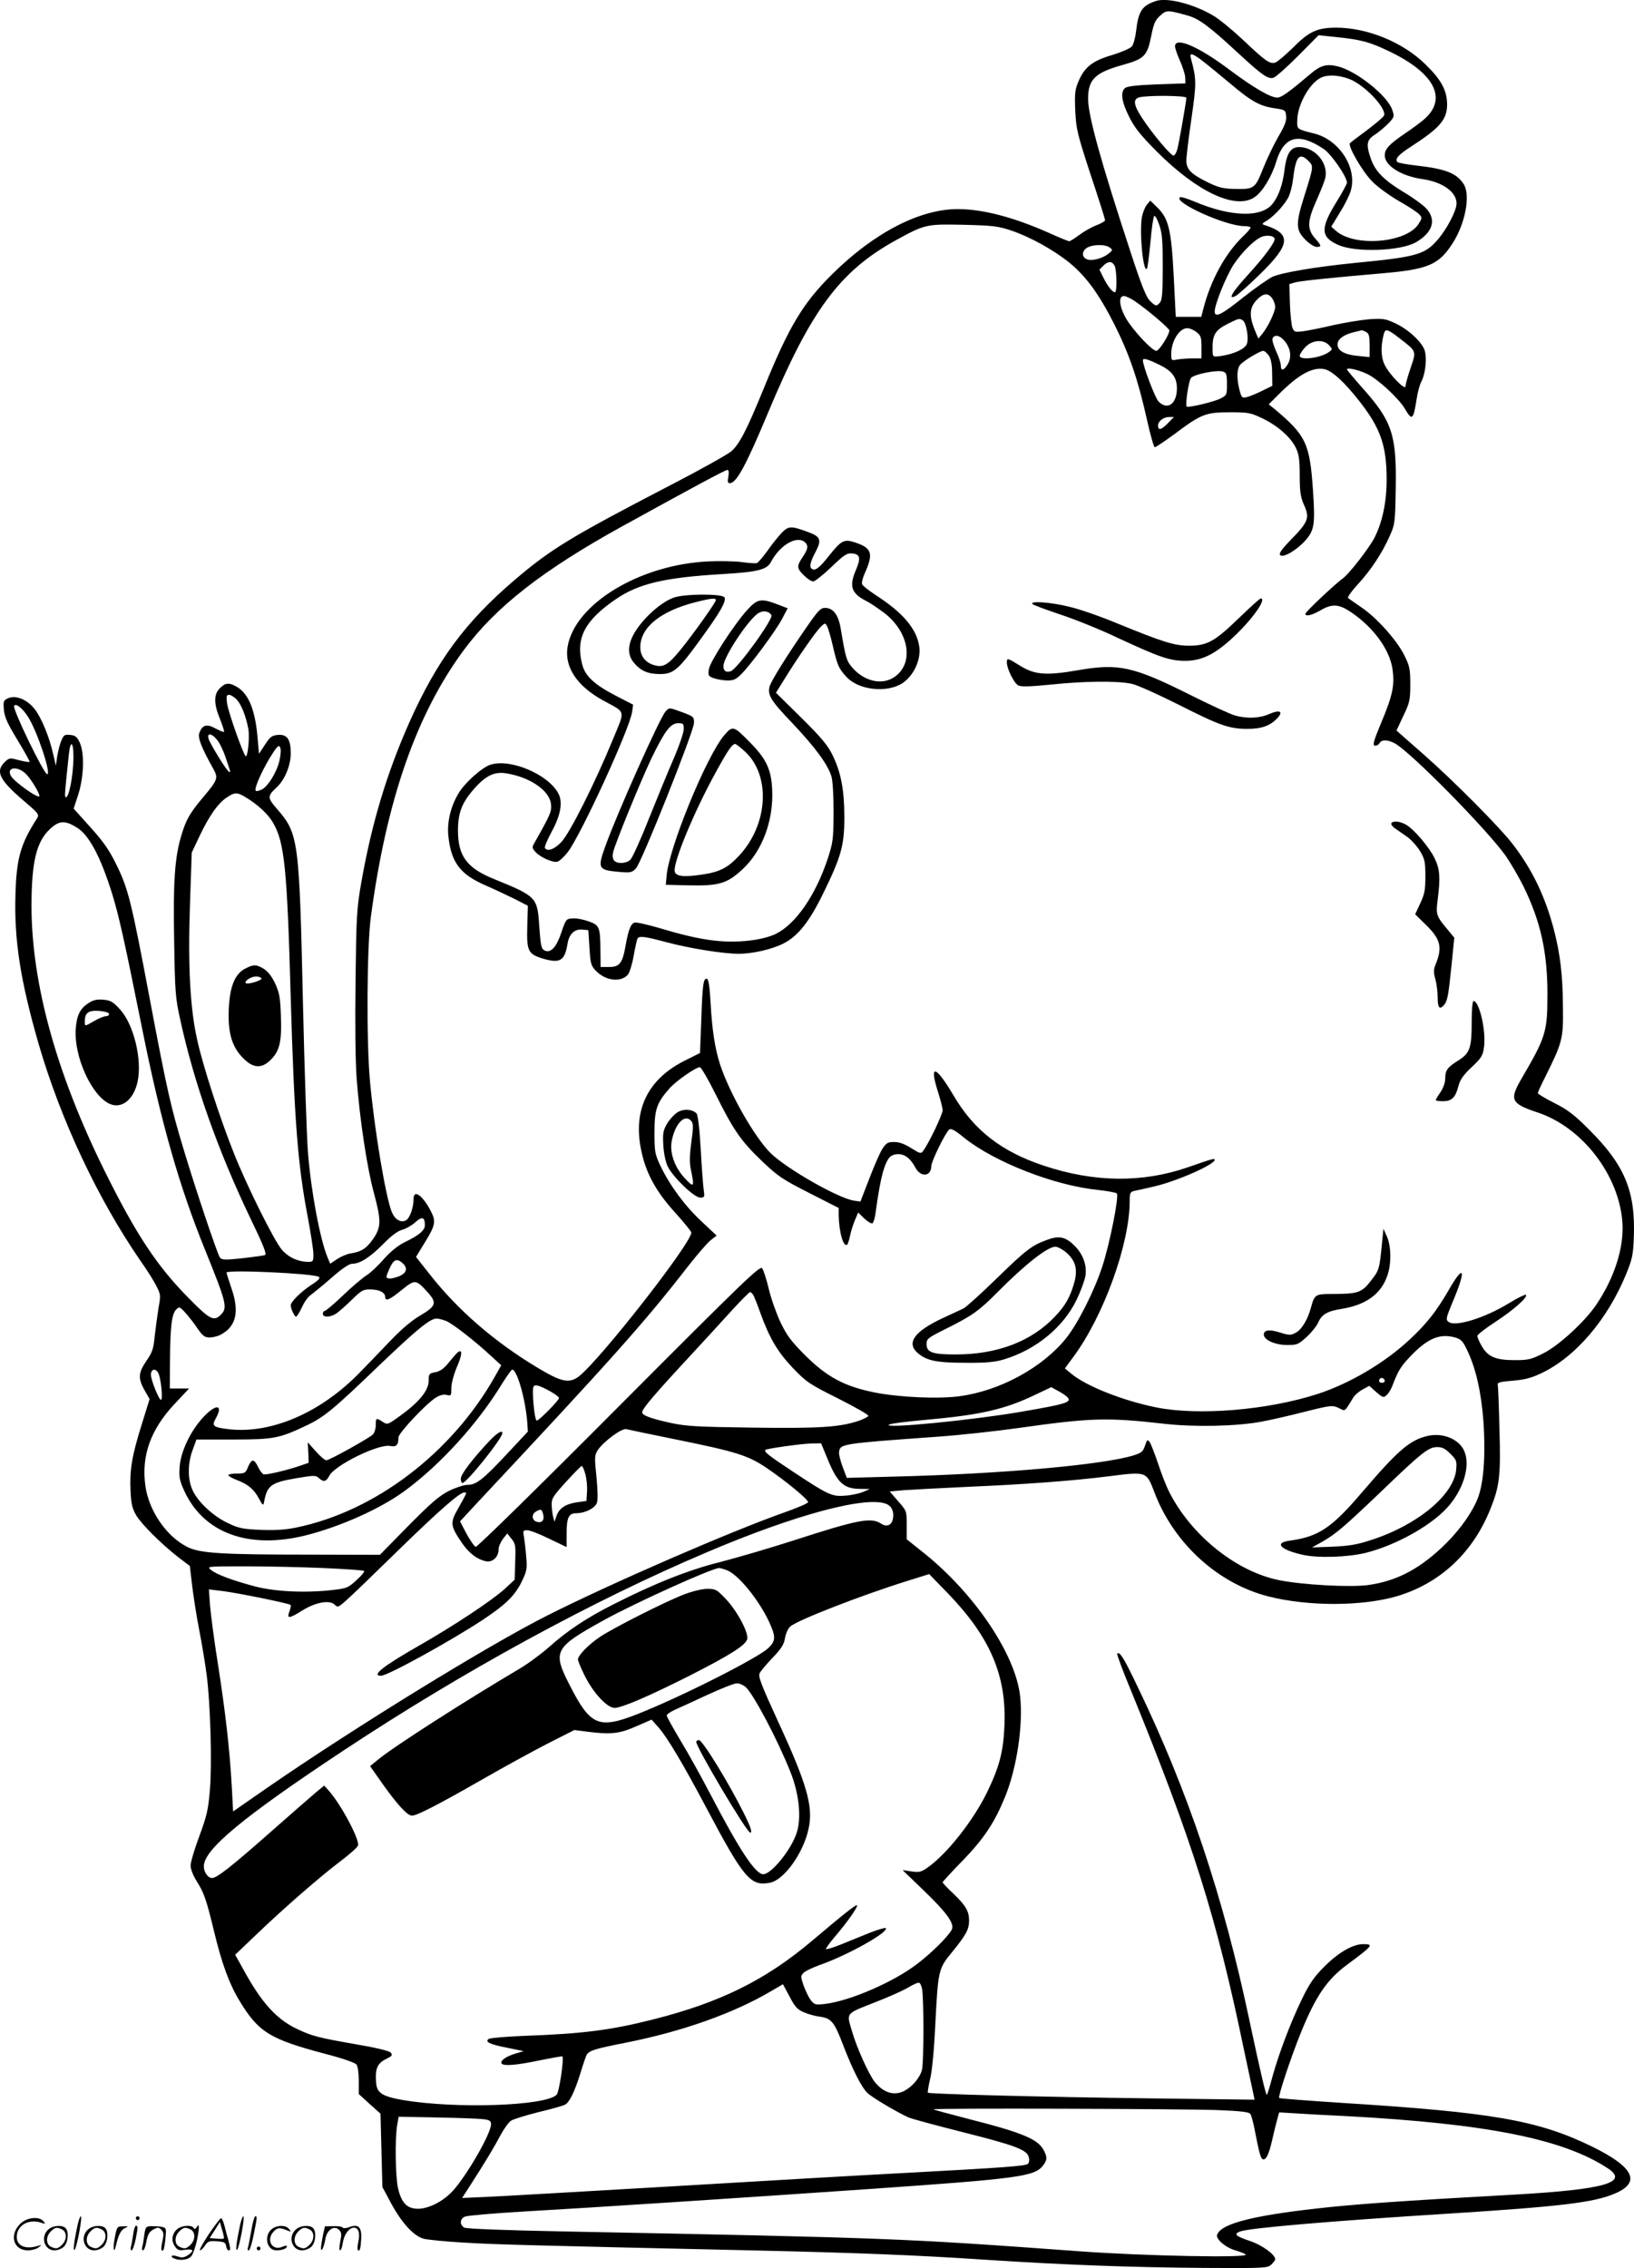 <?xml version="1.0" encoding="UTF-8"?>
<svg xmlns="http://www.w3.org/2000/svg" version="1.0" viewBox="0 0 864.782 1199.989" preserveAspectRatio="xMidYMid meet">
  <g transform="translate(-0.131,1200.633) scale(0.1,-0.1)" fill="#000000" stroke="none">
    <path d="M6119 12001 c-73 -24 -93 -53 -105 -159 -4 -35 -14 -72 -23 -82 -9 -10 -55 -30 -104 -45 -103 -30 -145 -63 -177 -137 -19 -45 -22 -64 -18 -157 5 -99 10 -120 81 -338 43 -128 77 -237 77 -242 0 -5 -21 -17 -47 -27 -26 -10 -66 -33 -90 -51 -24 -18 -48 -33 -53 -33 -5 0 -54 20 -107 44 -187 83 -350 126 -483 126 -201 0 -443 -125 -665 -345 -154 -152 -229 -278 -360 -600 -92 -225 -130 -299 -174 -337 -22 -18 -165 -98 -318 -177 -536 -278 -638 -341 -830 -505 -260 -222 -409 -425 -555 -751 -121 -273 -200 -537 -255 -850 -24 -138 -26 -179 -30 -517 -3 -228 -1 -425 6 -520 16 -212 55 -472 91 -603 39 -145 39 -180 -2 -241 -36 -52 -62 -70 -119 -79 -21 -3 -53 -17 -73 -30 l-37 -25 -14 33 c-40 97 -88 351 -104 558 -6 75 -18 424 -26 775 -20 884 -23 908 -139 1042 -50 58 -50 66 -1 112 43 39 75 116 75 180 0 75 -19 102 -68 98 -32 -3 -41 -10 -68 -51 l-32 -49 -7 79 c-12 149 -46 236 -108 274 -42 25 -63 24 -92 -6 -33 -32 -33 -83 1 -164 14 -35 23 -65 21 -67 -2 -2 -22 6 -45 18 -47 26 -70 19 -86 -24 -9 -26 12 -78 75 -191 26 -47 22 -58 -53 -147 -71 -84 -92 -120 -116 -201 -36 -116 -45 -248 -39 -562 4 -265 7 -303 31 -410 73 -339 202 -702 376 -1064 65 -134 84 -183 74 -187 -7 -3 -61 -10 -120 -17 -94 -10 -109 -9 -119 4 -14 20 -130 365 -194 579 -66 219 -86 307 -176 783 -98 521 -115 587 -175 711 -39 80 -68 123 -139 202 l-90 100 25 76 c30 96 33 222 6 276 -13 28 -24 36 -50 38 -29 3 -34 -1 -46 -30 -8 -18 -17 -55 -22 -83 l-7 -50 -14 60 c-20 91 -62 192 -97 238 -40 52 -100 77 -142 59 -25 -12 -26 -16 -22 -63 4 -39 20 -73 73 -160 37 -61 65 -112 63 -114 -2 -2 -27 2 -56 9 -50 14 -52 13 -77 -11 -49 -49 -26 -94 100 -202 81 -69 85 -74 72 -95 -87 -135 -109 -211 -114 -406 -7 -238 26 -451 122 -785 117 -402 312 -819 540 -1150 35 -49 73 -110 85 -135 22 -43 22 -49 10 -115 -6 -38 -15 -105 -20 -148 -6 -66 -12 -85 -44 -131 -43 -63 -45 -92 -10 -155 l27 -47 -41 -132 c-53 -169 -65 -243 -60 -351 3 -71 9 -96 30 -132 29 -48 130 -149 223 -222 l61 -46 12 -103 c7 -57 23 -161 37 -233 14 -71 32 -179 40 -240 20 -157 29 -469 17 -611 -9 -105 -17 -138 -56 -243 -25 -67 -46 -137 -46 -155 0 -19 13 -52 31 -81 40 -63 52 -97 94 -271 39 -163 80 -275 131 -359 102 -171 163 -208 459 -286 92 -24 155 -46 163 -56 7 -10 12 -46 12 -86 l0 -70 57 -52 58 -52 5 -194 5 -194 45 -84 c57 -106 121 -176 175 -190 22 -5 117 -15 210 -20 159 -10 353 -15 1515 -41 571 -13 875 -25 1250 -50 413 -27 760 -40 1151 -43 319 -2 338 -1 358 17 11 11 21 23 21 29 0 25 -70 75 -132 96 -78 26 -90 37 -53 51 48 18 476 55 1115 95 580 37 760 58 869 106 139 59 99 140 -124 249 -284 138 -523 180 -1320 230 -181 12 -332 23 -334 26 -7 7 64 221 116 348 77 190 138 279 242 356 139 103 145 110 86 110 -55 0 -133 -46 -207 -121 -53 -53 -78 -90 -117 -171 -59 -121 -121 -285 -156 -411 -13 -49 -26 -92 -29 -94 -5 -5 -37 134 -92 392 -138 656 -325 1215 -594 1771 -71 149 -93 184 -106 171 -3 -3 29 -90 72 -193 328 -804 453 -1199 598 -1899 26 -121 49 -231 52 -244 l5 -24 -553 7 c-564 7 -1168 23 -1176 30 -2 3 3 35 12 73 10 40 21 155 27 283 15 292 16 300 90 389 73 90 89 119 89 166 0 50 -19 81 -84 143 -31 29 -56 56 -56 59 0 3 48 56 108 117 112 116 167 200 222 334 63 154 97 383 80 535 -25 222 -242 543 -511 758 l-89 71 0 75 c0 74 0 75 -45 126 l-45 52 77 7 c43 3 197 11 343 18 285 12 546 31 736 55 207 26 202 28 247 -90 103 -267 335 -477 600 -545 213 -54 497 -53 682 1 228 68 403 231 495 464 48 120 54 174 47 420 -3 122 -7 228 -9 236 -2 11 16 15 78 20 62 5 98 14 149 38 183 85 355 286 454 530 30 74 36 100 39 187 10 246 -47 385 -237 574 -78 78 -113 105 -183 140 -49 25 -88 48 -88 53 0 4 17 42 39 85 91 183 96 201 94 367 -1 172 -14 281 -48 413 -46 174 -112 313 -214 447 -66 88 -315 339 -478 482 l-141 124 36 77 c34 71 37 84 37 167 0 81 -3 97 -32 155 -39 79 -149 202 -230 255 -32 22 -62 43 -67 47 -5 4 17 35 49 70 70 75 132 169 171 258 28 62 29 72 32 250 5 284 -18 356 -173 530 -46 52 -85 98 -85 102 0 11 60 -2 106 -24 55 -25 168 -129 200 -184 39 -66 45 -61 63 53 5 34 16 74 25 91 22 43 30 124 17 165 -16 46 -88 112 -158 144 -50 23 -64 25 -137 20 -45 -4 -129 -18 -188 -31 -59 -14 -130 -28 -157 -32 -47 -6 -51 -5 -60 19 -5 13 -11 71 -13 127 l-3 103 30 9 c29 8 193 25 460 48 245 21 301 45 374 159 68 105 96 257 58 314 -37 57 -96 80 -247 97 -52 6 -98 14 -103 19 -15 15 4 38 71 81 155 100 192 144 192 225 -1 73 -31 129 -113 209 -120 119 -309 196 -476 196 -100 -1 -142 -20 -230 -109 -39 -38 -79 -72 -91 -76 -28 -9 -53 9 -169 119 -53 50 -123 108 -156 128 -103 62 -245 99 -306 79z m168 -77 c59 -16 114 -57 260 -192 133 -123 165 -146 194 -137 13 4 72 57 131 116 l108 109 95 -10 c133 -14 176 -26 280 -76 236 -113 307 -247 188 -355 -15 -14 -63 -50 -106 -79 -84 -57 -107 -82 -107 -116 0 -54 87 -109 198 -125 107 -15 182 -68 182 -129 0 -39 -54 -142 -106 -199 -65 -72 -112 -85 -434 -116 -208 -21 -380 -50 -434 -73 -22 -11 -93 -60 -156 -110 -113 -91 -150 -109 -150 -74 0 38 60 186 100 248 46 70 120 141 156 150 29 7 56 2 61 -12 5 -16 -50 -92 -142 -193 -85 -93 -108 -134 -63 -110 12 7 68 56 124 111 166 161 172 217 30 263 -18 5 -17 8 10 24 44 28 101 92 118 132 8 20 18 60 21 90 14 119 34 141 81 94 28 -28 28 -28 -22 -187 -46 -145 -45 -179 5 -229 21 -22 48 -39 60 -39 28 0 27 6 -9 47 -42 48 -40 91 10 202 22 49 43 102 46 119 14 71 -46 149 -123 159 -58 8 -82 -24 -94 -124 -9 -72 -31 -135 -62 -174 -58 -75 -220 -71 -412 10 -38 16 -73 27 -78 24 -41 -25 241 -153 339 -153 19 0 34 -4 34 -8 0 -4 -18 -26 -41 -47 -93 -90 -170 -231 -209 -382 l-11 -43 -68 0 -67 0 -11 218 c-13 247 -27 303 -89 363 l-35 34 -19 -23 c-10 -13 -22 -44 -26 -69 -13 -87 9 -298 28 -267 3 5 11 68 18 139 6 72 15 134 20 138 4 5 16 -15 26 -45 16 -44 19 -83 19 -224 0 -130 -3 -175 -14 -187 -18 -23 -24 -22 -55 9 -19 20 -45 84 -100 253 -158 480 -226 726 -226 814 0 103 36 139 184 180 114 32 129 48 150 152 13 66 21 85 47 108 33 31 40 31 146 1z m-932 -1138 c100 -34 228 -105 309 -172 86 -71 154 -164 235 -324 78 -155 125 -291 172 -502 18 -82 37 -148 42 -148 5 0 53 32 106 71 140 105 164 114 291 114 97 0 110 -2 172 -32 80 -38 150 -99 178 -157 16 -34 20 -62 20 -147 0 -82 5 -113 20 -148 35 -76 28 -94 -74 -198 -45 -47 -57 -66 -49 -74 16 -16 91 29 136 81 45 53 49 85 37 265 -17 246 -37 288 -204 428 l-30 24 55 55 c103 103 177 144 240 131 40 -8 107 -70 183 -167 114 -145 146 -237 146 -417 0 -118 -22 -224 -64 -307 -28 -55 -136 -194 -168 -216 -38 -27 -198 -177 -198 -187 0 -16 32 -9 78 17 64 38 100 35 167 -11 115 -79 198 -192 215 -293 14 -88 3 -143 -59 -290 -40 -96 -46 -118 -34 -121 9 -1 20 4 25 13 11 20 41 20 80 0 81 -42 489 -456 589 -597 26 -38 68 -110 93 -160 91 -186 127 -348 127 -571 0 -200 -9 -227 -135 -443 -68 -116 -60 -135 84 -183 237 -79 432 -334 448 -585 8 -132 -43 -291 -140 -434 -60 -88 -197 -214 -277 -254 -67 -34 -81 -37 -155 -37 -99 0 -141 18 -173 75 -13 22 -23 46 -23 53 0 7 44 41 98 76 96 63 171 130 159 142 -3 3 -44 -17 -90 -45 -127 -78 -283 -126 -319 -99 -16 12 -14 20 21 105 74 174 62 208 -21 63 -64 -111 -116 -177 -206 -261 -133 -124 -316 -232 -487 -288 -266 -86 -632 -116 -855 -71 -177 36 -372 113 -450 179 l-33 27 47 64 c159 216 296 595 296 822 0 41 3 48 23 53 12 2 60 13 107 24 121 28 320 116 320 141 0 9 -11 6 -143 -40 -241 -83 -495 -80 -762 9 -223 74 -369 187 -477 371 -94 159 -130 170 -84 24 14 -43 26 -90 26 -102 0 -22 -73 -175 -103 -215 -11 -16 -16 -15 -62 14 -33 21 -63 33 -89 33 -34 1 -43 -4 -63 -33 -13 -19 -44 -90 -70 -158 l-48 -124 -35 5 c-83 13 -351 166 -438 249 -85 82 -220 319 -270 472 -27 84 -42 181 -50 325 -4 77 -11 125 -18 127 -20 7 -25 -27 -31 -212 l-7 -180 -80 -40 c-194 -97 -274 -257 -233 -466 24 -125 78 -225 181 -338 47 -52 86 -100 86 -106 0 -57 -485 -676 -595 -761 -51 -39 -93 -30 -219 46 -230 138 -423 306 -572 496 l-71 90 48 79 c53 85 58 109 33 158 -44 88 -94 124 -94 70 0 -47 -20 -102 -40 -113 -27 -15 -58 3 -75 43 -33 80 -94 449 -116 697 -19 214 -16 709 5 865 83 620 241 1072 492 1412 170 229 417 422 839 655 381 210 545 298 556 298 7 0 9 -12 5 -35 -5 -27 -4 -35 8 -35 35 0 86 95 201 370 228 546 381 752 679 916 153 84 161 85 356 81 158 -4 183 -7 255 -31z m519 -89 c18 -13 17 -15 -9 -35 -29 -23 -86 -38 -110 -28 -27 10 -30 38 -6 58 27 21 99 24 125 5z m26 -96 c12 -23 14 -141 2 -141 -13 0 -38 31 -61 77 l-21 43 20 20 c25 25 46 26 60 1z m834 -173 c9 -12 16 -33 16 -46 0 -26 -38 -105 -68 -142 l-21 -25 -16 38 c-35 84 -32 127 11 170 33 33 58 34 78 5z m-728 -14 c66 -45 184 -145 184 -156 0 -23 -54 -108 -69 -108 -22 0 -124 109 -160 171 -36 63 -42 119 -12 119 10 0 36 -12 57 -26z m573 -103 c18 -12 33 -95 21 -125 -10 -26 -68 -53 -136 -63 -43 -6 -44 -5 -45 23 -3 87 10 112 82 148 59 29 59 29 78 17z m-245 -62 c23 -18 26 -28 26 -80 l0 -59 -49 0 c-27 0 -63 -3 -80 -6 -30 -6 -31 -5 -31 29 0 69 43 137 85 137 12 0 34 -9 49 -21z m897 1 c16 -9 19 -22 19 -72 l0 -61 -60 6 c-72 6 -110 28 -110 61 0 28 33 52 87 65 21 5 39 9 41 10 2 1 12 -4 23 -9z m178 -34 c90 -70 89 -65 58 -156 -15 -44 -27 -87 -27 -97 0 -26 -86 62 -111 114 -20 42 -21 100 -3 166 8 25 20 22 83 -27z m-605 -19 c30 -39 34 -86 10 -122 -20 -31 -34 -32 -34 -2 0 12 -11 46 -25 75 -13 29 -22 59 -19 67 10 25 42 17 68 -18z m232 -18 c18 -20 18 -21 -1 -35 -43 -32 -155 -46 -155 -20 0 8 13 28 29 45 36 39 97 44 127 10z m-319 -55 c11 -17 17 -48 17 -92 l1 -67 -55 -27 c-30 -15 -67 -30 -81 -33 -24 -6 -27 -3 -38 39 -15 59 -14 108 2 130 14 20 106 76 124 76 7 0 20 -12 30 -26z m-575 -50 c64 -32 88 -66 88 -123 0 -82 -51 -118 -98 -68 -18 20 -82 187 -82 217 0 14 27 6 92 -26z m353 -100 c0 -58 -1 -59 -36 -77 -37 -18 -170 -49 -177 -42 -9 9 10 134 22 151 15 20 139 45 171 34 17 -6 20 -16 20 -66z m-315 -209 c-33 -34 -50 -37 -50 -10 0 22 29 45 58 45 l26 0 -34 -35z m-4925 -1461 c24 -26 49 -89 61 -157 7 -44 -4 -153 -15 -141 -16 18 -92 235 -98 279 -5 38 -3 45 11 45 9 0 28 -12 41 -26z m-1105 -91 c49 -77 124 -303 101 -303 -17 0 -185 346 -175 362 10 15 45 -13 74 -59z m1003 -125 c14 -18 32 -58 42 -88 10 -30 20 -61 23 -69 3 -9 1 -12 -6 -7 -14 9 -98 145 -107 174 -10 34 20 28 48 -10z m-763 -85 c0 -101 -26 -232 -43 -213 -4 4 -1 41 19 228 8 74 24 65 24 -15z m1091 -18 c-14 -64 -62 -141 -96 -157 -14 -6 -27 -9 -30 -6 -10 9 26 93 72 171 38 62 49 74 56 61 6 -11 5 -36 -2 -69z m-1339 -77 c26 -28 68 -97 68 -113 0 -20 -133 74 -151 106 -26 49 39 54 83 7z m1158 -119 c65 -39 120 -90 146 -135 61 -103 75 -242 94 -929 19 -648 37 -881 91 -1163 16 -85 29 -171 29 -193 0 -35 -2 -39 -26 -39 -54 0 -105 23 -141 64 -42 50 -183 333 -254 511 -73 183 -163 459 -193 595 -39 169 -51 401 -39 730 l9 265 41 87 c51 107 97 173 143 204 43 29 55 30 100 3z m-892 -161 c64 -39 125 -153 186 -348 36 -117 63 -235 162 -728 98 -486 195 -826 332 -1162 112 -277 119 -303 82 -340 -36 -36 -58 -26 -165 83 -173 174 -283 341 -451 680 -255 516 -385 989 -386 1397 0 237 26 344 99 411 47 44 78 46 141 7z m3380 -1410 c95 -191 135 -249 245 -354 84 -80 108 -97 250 -169 l157 -80 0 -40 c2 -91 26 -172 46 -153 3 4 10 26 15 50 5 24 17 60 26 81 l16 38 33 -32 c18 -17 37 -28 43 -25 5 4 13 28 16 54 27 202 53 292 90 306 47 18 89 -5 120 -64 28 -54 84 -50 85 6 0 25 74 176 94 193 11 9 28 0 82 -44 159 -127 475 -251 703 -274 52 -6 98 -14 103 -19 13 -13 -38 -269 -77 -387 -43 -131 -129 -301 -192 -380 -125 -155 -351 -278 -564 -306 -112 -15 -318 -6 -449 20 -160 32 -252 82 -366 195 -76 76 -98 106 -132 176 -22 47 -50 126 -62 177 -12 50 -28 100 -35 109 -11 16 -94 -64 -758 -730 -432 -434 -751 -746 -758 -744 -8 3 -29 34 -49 70 l-34 65 74 80 c724 773 902 972 1133 1270 48 61 101 123 119 137 l32 25 -80 75 c-88 82 -167 189 -217 293 -30 64 -32 75 -32 178 0 121 12 156 78 231 33 39 141 114 162 114 7 0 44 -64 83 -142z m-1538 -694 c0 -27 -32 -54 -103 -88 -39 -19 -75 -48 -115 -92 -31 -36 -73 -75 -92 -86 -19 -12 -75 -59 -123 -105 -48 -46 -92 -83 -98 -83 -5 0 -9 -7 -9 -15 0 -20 39 -19 70 1 14 9 51 42 83 73 53 52 61 56 102 55 46 -1 75 -17 75 -40 0 -25 24 -15 87 37 71 57 75 57 137 -11 51 -57 46 -74 -39 -124 -46 -27 -100 -73 -160 -136 -49 -52 -126 -131 -170 -176 -203 -204 -457 -313 -678 -290 -87 10 -97 17 -74 57 42 75 2 80 -65 8 -68 -72 -121 -184 -126 -265 -4 -55 0 -72 26 -129 104 -222 341 -307 642 -232 185 47 395 141 523 235 187 137 389 358 517 570 25 39 48 72 52 72 26 0 71 -159 80 -282 l3 -46 -115 -123 c-124 -132 -158 -159 -206 -159 -17 0 -60 -14 -95 -31 -52 -26 -93 -61 -216 -185 l-151 -154 -374 1 c-463 0 -578 7 -644 40 -111 55 -204 190 -223 322 -23 160 27 300 155 436 l76 81 -51 0 -51 0 1 148 c1 175 9 247 33 270 16 16 19 15 49 -18 18 -20 47 -57 64 -83 27 -39 38 -47 63 -47 17 0 43 6 58 14 83 43 102 121 58 247 -14 42 -26 79 -26 82 0 17 455 -4 488 -22 11 -6 0 -18 -42 -45 -54 -36 -106 -88 -106 -106 0 -18 20 -60 28 -60 5 0 18 22 31 49 12 27 32 56 45 64 12 9 62 49 110 91 58 51 95 76 112 76 41 0 95 35 164 105 42 43 77 69 101 75 19 5 50 23 69 40 35 32 50 27 50 -16z m-118 -201 c29 -26 22 -52 -18 -69 -20 -8 -44 -14 -54 -12 -18 3 -18 5 2 51 22 50 39 58 70 30z m1858 -172 c5 -11 22 -52 36 -93 48 -132 91 -205 171 -289 72 -75 86 -85 240 -162 89 -45 162 -86 160 -92 -2 -5 -26 -18 -54 -27 -99 -33 -212 -40 -561 -35 -293 4 -349 7 -432 25 -108 24 -150 40 -150 56 0 18 60 89 233 276 89 96 200 217 246 268 46 50 88 92 92 92 5 0 13 -9 19 -19z m-1627 -134 c35 -15 151 -105 236 -184 l55 -50 -33 -59 c-229 -406 -636 -715 -1053 -800 -57 -12 -113 -15 -188 -12 -93 4 -115 8 -173 36 -77 36 -159 112 -187 175 -26 56 -26 141 1 212 l20 55 195 0 c215 0 244 6 391 76 90 43 141 85 384 319 195 186 266 245 301 245 10 0 33 -6 51 -13z m5339 -87 c31 -9 41 -19 62 -63 48 -98 76 -223 88 -378 13 -191 1 -345 -36 -425 -38 -84 -105 -172 -189 -250 -124 -115 -241 -174 -385 -194 -96 -13 -348 1 -472 26 -227 46 -466 238 -582 469 -14 28 -40 93 -57 146 -18 53 -38 105 -45 115 -12 16 -14 14 -25 -19 -11 -32 -19 -38 -64 -52 -168 -50 -697 -97 -1258 -111 l-256 -7 -22 58 c-12 32 -21 68 -19 79 6 43 8 44 523 81 116 8 304 29 420 45 388 55 474 58 780 23 160 -18 381 -13 510 11 44 8 147 31 228 52 143 36 150 36 183 21 37 -18 29 -24 78 56 7 12 29 31 49 42 l35 19 37 -33 c35 -30 38 -31 55 -16 10 9 23 31 30 48 28 75 43 101 88 149 95 102 161 131 244 108z m-6863 -188 c14 -27 26 -142 14 -142 -11 0 -53 106 -53 132 0 31 24 37 39 10z m6491 -43 c0 -5 -7 -9 -15 -9 -15 0 -20 12 -9 23 8 8 24 -1 24 -14z m-4415 -55 c25 -14 45 -30 45 -34 0 -13 -106 -120 -118 -120 -12 0 -27 163 -17 180 8 13 30 7 90 -26z m2737 -32 c22 -25 -11 -35 -257 -77 -255 -43 -710 -88 -690 -67 6 6 93 17 195 26 291 26 420 55 585 135 l80 38 38 -21 c21 -11 43 -26 49 -34z m-2067 -223 c314 -64 375 -83 473 -149 106 -72 224 -170 220 -182 -2 -6 -58 -30 -123 -53 -284 -100 -911 -372 -1253 -544 -313 -157 -1031 -599 -1487 -914 l-180 -125 -7 132 c-11 197 -34 396 -73 646 -20 124 -38 264 -42 311 l-6 86 74 -9 c80 -10 349 -65 358 -73 3 -3 0 -19 -6 -35 -15 -40 -3 -39 71 7 70 43 142 55 169 29 15 -16 20 -14 64 26 27 23 143 136 259 249 220 215 338 319 362 319 16 0 17 3 -31 -83 -45 -78 -43 -93 19 -184 37 -54 78 -86 126 -97 35 -8 68 22 68 62 0 15 11 40 23 56 l23 29 23 -29 c21 -26 22 -38 19 -123 l-3 -93 -52 -48 c-67 -61 -269 -195 -453 -300 -191 -109 -256 -160 -202 -160 34 0 360 179 537 295 121 80 170 128 206 200 29 60 31 70 25 137 -3 40 -9 88 -12 106 -6 29 -4 32 18 32 13 0 66 -20 116 -45 l92 -44 0 70 c0 86 11 109 51 109 46 0 98 26 109 54 6 16 5 65 -2 138 -11 105 -10 115 7 142 30 45 126 116 150 111 11 -3 133 -28 270 -56z m799 -109 c49 -118 84 -150 164 -151 l57 -1 -35 -15 c-19 -8 -62 -18 -95 -20 -71 -6 -90 3 -286 133 -121 80 -146 100 -137 109 6 7 193 33 244 34 l51 1 37 -90z m-1285 -73 c7 -23 11 -65 9 -92 l-3 -50 -48 -7 c-61 -8 -96 -31 -110 -71 l-11 -32 -7 25 c-4 14 -7 42 -8 63 -1 35 7 47 76 123 42 46 79 84 83 84 4 0 13 -19 19 -43z m1596 -159 c28 -13 40 -45 31 -82 -8 -31 -33 -40 -62 -21 -53 35 -123 21 -469 -91 -127 -41 -300 -91 -385 -113 -165 -41 -350 -115 -560 -222 -145 -73 -244 -139 -343 -227 -43 -38 -115 -91 -160 -117 -289 -171 -668 -414 -744 -478 l-43 -35 66 -94 c79 -111 131 -168 156 -168 26 0 142 60 378 195 113 65 267 149 343 188 l138 70 62 -8 c130 -17 176 -12 264 27 l83 36 37 -42 c46 -52 131 -195 248 -416 203 -383 238 -425 341 -405 75 14 178 158 205 287 25 116 -8 234 -165 573 -88 192 -103 232 -94 249 6 12 37 49 69 82 46 48 60 71 65 104 4 23 16 50 27 60 35 33 377 166 624 243 l112 35 102 -105 c223 -232 309 -436 296 -702 -6 -136 -28 -216 -91 -346 -73 -151 -215 -330 -316 -400 -34 -24 -45 -26 -86 -20 l-46 7 108 -104 c127 -122 169 -180 152 -212 -19 -36 -108 -124 -182 -180 -126 -97 -356 -196 -487 -212 -52 -6 -57 -5 -77 20 -11 15 -28 50 -38 78 -16 48 -16 51 2 68 11 9 48 27 84 40 145 50 368 175 349 195 -4 3 -42 -8 -85 -25 -44 -18 -112 -45 -153 -62 -40 -16 -75 -27 -78 -24 -3 2 19 33 49 68 65 76 122 158 115 164 -5 5 -70 -46 -233 -184 -250 -212 -491 -331 -849 -421 -221 -56 -371 -75 -676 -86 -97 -4 -182 -11 -190 -16 -25 -15 4 -29 96 -47 l88 -18 -44 -13 c-48 -14 -82 -38 -73 -52 9 -15 77 -10 200 16 65 13 120 23 122 21 9 -10 -17 -190 -31 -203 -59 -59 -532 -75 -812 -28 -109 19 -139 37 -143 91 -6 73 5 102 50 125 36 18 39 22 26 36 -9 9 -81 26 -181 43 -201 35 -235 44 -313 81 -110 52 -189 140 -284 314 l-44 79 110 105 c151 145 343 311 446 389 48 36 90 73 94 84 10 31 -94 225 -159 295 l-20 22 -46 -38 c-25 -21 -136 -118 -246 -215 -196 -173 -276 -236 -301 -236 -22 0 -44 31 -44 62 0 89 208 261 740 613 632 418 1315 791 1921 1048 469 200 851 302 954 255z m-1819 -54 c8 -31 -7 -48 -35 -39 -25 8 -28 40 -3 54 26 15 31 13 38 -15z m-1163 -284 c115 -5 212 -12 215 -15 4 -4 -14 -26 -40 -49 -43 -40 -52 -44 -125 -52 -145 -17 -307 -9 -413 19 -120 32 -203 63 -232 87 -23 19 -21 19 182 19 113 0 299 -4 413 -9z m2134 -11 c60 -22 166 -151 223 -270 38 -82 38 -104 -3 -143 -58 -54 -468 -261 -695 -350 -202 -79 -246 -60 -354 151 -94 183 -85 201 177 346 168 93 574 276 612 277 6 0 24 -5 40 -11z m101 -619 c43 -40 170 -281 237 -450 46 -115 59 -245 32 -323 -30 -90 -134 -217 -176 -217 -42 0 -126 128 -281 425 -46 88 -116 215 -157 282 -40 67 -73 126 -73 133 0 6 19 19 43 30 23 10 101 46 172 79 72 33 142 61 156 61 14 0 35 -9 47 -20z m933 -1596 c10 -45 10 -384 0 -428 -10 -41 -50 -89 -93 -112 -54 -28 -111 -11 -158 48 -32 42 -96 183 -121 272 -28 95 -35 86 130 151 64 25 139 58 166 74 28 17 55 29 60 27 6 -1 13 -16 16 -32z m-626 -124 c22 -10 61 -21 87 -24 60 -9 75 -27 123 -154 50 -129 97 -222 128 -250 26 -25 159 -103 217 -129 19 -8 149 -43 288 -78 277 -70 339 -93 348 -132 4 -13 2 -29 -4 -35 -12 -12 -123 -20 -642 -48 -212 -11 -767 -43 -1235 -71 -467 -27 -910 -53 -984 -56 l-134 -6 38 59 c85 132 133 212 165 273 19 35 44 70 56 77 12 8 77 28 144 45 68 16 132 34 142 40 24 13 50 67 82 169 14 47 29 90 33 96 15 22 50 32 203 62 304 60 576 157 775 275 l60 35 35 -65 c28 -54 41 -69 75 -83z m2193 -518 c122 -5 165 -10 171 -21 5 -7 14 -41 21 -75 24 -123 32 -156 43 -163 17 -10 34 24 51 100 9 40 21 89 27 110 l10 37 82 -5 c45 -3 170 -10 277 -15 741 -40 1146 -121 1382 -277 111 -74 -21 -111 -492 -138 -545 -30 -776 -46 -970 -65 -398 -41 -584 -85 -607 -147 -9 -23 45 -69 99 -84 24 -7 47 -16 52 -21 22 -19 -538 -8 -879 17 -946 69 -994 71 -2728 105 -311 6 -516 14 -528 20 -27 15 -24 49 5 59 13 5 149 17 302 26 355 20 1194 75 1844 120 778 54 866 66 910 122 24 31 25 45 5 83 -30 58 -113 93 -397 165 -101 26 -185 49 -187 51 -7 7 1330 3 1507 -4z m-3890 -48 c35 -4 42 -9 42 -27 0 -48 -122 -261 -199 -349 -51 -57 -129 -98 -188 -98 -57 0 -87 31 -105 108 -14 62 -17 259 -5 333 l8 46 202 -4 c111 -2 221 -6 245 -9z M6220 11761 c0 -10 12 -44 26 -76 14 -31 27 -71 28 -88 l1 -32 -151 -5 c-106 -4 -156 -10 -168 -19 -26 -21 -19 -73 21 -152 29 -59 60 -97 147 -185 214 -214 417 -309 517 -241 42 28 91 109 115 189 41 134 118 155 251 66 40 -27 123 -147 123 -178 0 -7 -25 -53 -56 -103 -86 -139 -84 -186 11 -227 93 -41 330 -32 411 15 88 52 108 117 55 177 -16 18 -70 58 -121 88 -103 62 -152 111 -174 178 -26 74 -22 98 22 126 20 13 52 40 71 59 31 33 33 37 21 71 -24 75 -188 206 -288 231 -60 15 -92 6 -148 -42 -112 -95 -151 -123 -173 -123 -36 0 -125 52 -251 146 -166 125 -290 178 -290 125z m147 -78 c26 -20 93 -75 148 -121 110 -93 155 -118 236 -129 52 -8 54 -9 57 -41 3 -25 -8 -53 -42 -110 -24 -42 -61 -119 -81 -170 -42 -106 -47 -108 -158 -105 -53 1 -81 9 -132 34 -90 44 -115 69 -115 116 0 21 12 121 27 222 27 189 27 208 -3 319 -9 31 7 28 63 -15z m794 -103 c81 -42 179 -151 165 -185 -2 -7 -42 -41 -88 -76 -46 -34 -87 -65 -92 -70 -14 -12 66 -152 119 -204 27 -28 91 -74 141 -103 50 -28 98 -60 107 -70 15 -17 15 -20 -3 -49 -61 -101 -336 -126 -437 -39 l-26 23 45 74 c26 41 52 93 58 116 36 120 -60 270 -194 303 -92 23 -91 22 -89 72 2 83 67 197 127 224 40 19 112 11 167 -16z m-881 -91 c0 -18 -39 -241 -48 -273 -4 -16 -13 -31 -19 -33 -12 -4 -110 112 -166 197 -46 70 -51 101 -17 111 43 12 250 10 250 -2z M4141 9190 c-17 -18 -52 -60 -76 -95 -25 -35 -51 -65 -58 -68 -6 -2 -41 0 -77 5 -36 5 -117 7 -180 4 -364 -17 -708 -226 -745 -453 -17 -106 50 -207 189 -283 122 -67 117 -46 51 -206 -94 -229 -228 -496 -273 -543 -37 -39 -74 -52 -87 -31 -3 5 13 43 35 84 48 87 61 157 37 203 -53 102 -255 188 -361 153 -45 -15 -137 -97 -169 -153 -41 -69 -60 -151 -53 -222 15 -143 62 -205 201 -265 44 -19 111 -51 150 -70 l70 -36 -3 -108 c-4 -132 4 -148 84 -172 90 -26 114 -11 129 79 8 51 37 79 78 75 l32 -3 6 -93 c5 -84 8 -95 34 -122 51 -53 131 -63 169 -21 9 10 23 55 31 100 8 45 17 86 20 91 10 16 38 12 158 -20 126 -33 297 -60 378 -60 75 0 177 24 236 54 77 39 136 113 209 261 98 200 114 259 114 407 0 145 -18 238 -62 328 -25 52 -58 92 -165 198 l-135 133 48 77 c67 109 168 254 192 275 20 18 21 18 31 -1 6 -11 20 -59 31 -107 23 -101 32 -118 73 -162 65 -69 214 -84 295 -31 58 39 97 121 89 189 -11 94 -84 182 -230 276 -38 25 -71 51 -73 58 -3 8 3 34 14 58 47 105 38 133 -50 163 -60 20 -74 12 -143 -75 -47 -59 -69 -76 -86 -65 -16 9 -10 37 19 91 33 63 26 80 -39 104 -89 33 -103 33 -138 -1z m123 -55 c16 -17 13 -35 -14 -75 -33 -49 -32 -60 4 -96 19 -19 41 -34 51 -34 9 0 52 34 96 76 69 66 83 75 111 72 42 -4 46 -25 19 -88 -37 -86 -24 -123 54 -163 17 -8 57 -35 90 -59 141 -104 168 -278 53 -348 -64 -39 -154 -17 -216 54 -30 35 -35 49 -61 205 -12 74 -40 111 -83 111 -24 0 -37 -14 -100 -105 -103 -149 -188 -285 -194 -312 -11 -44 7 -74 120 -192 123 -130 189 -220 208 -284 7 -25 11 -104 11 -192 -1 -141 -3 -156 -32 -245 -65 -194 -169 -343 -274 -395 -34 -16 -84 -29 -138 -35 -138 -16 -262 1 -474 65 -65 19 -126 33 -136 30 -20 -7 -33 -41 -48 -129 -16 -87 -32 -106 -86 -106 l-45 0 -1 88 c-1 124 -5 134 -64 154 -28 10 -65 17 -84 15 -33 -2 -35 -4 -59 -75 -25 -75 -54 -108 -85 -96 -21 8 -24 21 -32 135 -10 148 -15 153 -238 244 -146 59 -192 122 -192 260 1 95 22 147 91 224 58 64 102 85 162 76 125 -19 229 -89 239 -160 5 -41 -1 -55 -78 -192 -24 -41 -24 -41 -4 -64 26 -29 92 -58 116 -52 11 3 36 26 56 52 69 90 328 653 340 742 l5 37 -93 48 c-113 59 -162 104 -177 167 -35 137 14 230 177 342 122 84 261 116 568 134 183 11 233 23 254 63 49 93 141 145 183 103z M3566 8844 c-74 -27 -174 -121 -215 -201 -29 -58 -27 -104 5 -143 37 -44 75 -60 138 -60 72 0 98 22 217 187 101 139 134 196 125 218 -8 21 -214 20 -270 -1z m224 -13 c0 -11 -116 -175 -185 -260 -63 -78 -90 -96 -133 -86 -51 11 -82 47 -82 96 0 106 106 192 295 240 80 20 105 23 105 10z M3955 8778 c-71 -79 -195 -271 -202 -312 -5 -32 -3 -37 23 -47 16 -6 48 -12 71 -13 34 -1 48 5 73 29 47 44 184 229 220 296 l30 57 -55 21 c-87 33 -106 29 -160 -31z m129 -26 c12 -20 -181 -286 -215 -297 -25 -8 -39 1 -39 27 0 49 138 256 188 282 26 14 53 8 66 -12z M3523 8241 c-32 -38 -253 -532 -317 -709 -44 -122 -40 -129 74 -139 59 -5 67 -3 87 19 30 31 305 722 307 768 1 33 -1 35 -59 57 -74 27 -72 27 -92 4z m97 -92 c0 -18 -24 -89 -54 -158 -30 -69 -89 -213 -132 -320 -42 -107 -86 -203 -96 -213 -21 -21 -71 -24 -87 -4 -7 8 -9 25 -5 43 13 52 146 377 204 499 70 144 100 184 141 184 26 0 29 -3 29 -31z M3835 8117 c-94 -109 -296 -602 -306 -747 l-4 -45 124 -3 c158 -3 200 9 282 85 105 97 165 259 157 423 -5 106 -32 162 -117 248 -87 89 -92 90 -136 39z m109 -87 c138 -127 123 -387 -32 -552 -58 -62 -101 -85 -190 -98 -100 -16 -146 -11 -150 17 -7 50 103 316 219 526 62 113 85 147 101 147 5 0 28 -18 52 -40z M6558 8736 c-128 -124 -168 -146 -264 -146 -78 0 -137 19 -380 118 -83 35 -195 74 -249 87 -98 25 -218 34 -199 15 5 -5 70 -29 144 -54 74 -24 214 -80 310 -126 220 -102 272 -120 355 -120 89 0 162 37 265 136 95 91 167 195 133 194 -5 -1 -56 -47 -115 -104z M5330 8501 c0 -33 38 -109 60 -121 16 -8 57 -7 171 4 178 19 357 21 431 4 29 -6 139 -56 245 -109 219 -111 269 -129 366 -129 75 0 120 16 158 56 34 36 14 47 -41 23 -51 -23 -116 -26 -180 -9 -24 6 -128 54 -232 106 -310 155 -385 172 -603 134 -169 -29 -227 -24 -305 24 -67 42 -70 42 -70 17z M7365 7651 c-3 -6 5 -17 17 -26 13 -9 42 -29 65 -45 23 -16 54 -51 70 -77 25 -42 28 -58 28 -133 0 -72 -4 -94 -27 -143 l-27 -58 59 -58 c76 -75 86 -117 49 -208 -11 -26 -11 -42 -1 -78 7 -25 12 -67 12 -95 0 -55 10 -68 33 -42 19 22 24 49 41 217 l14 140 -37 45 c-58 69 -61 78 -51 155 15 116 12 162 -15 218 -28 60 -114 161 -156 182 -32 17 -65 19 -74 6z M7790 6595 c0 -135 -10 -162 -73 -201 -55 -34 -67 -51 -67 -94 0 -21 -10 -50 -25 -72 -14 -20 -25 -39 -25 -42 0 -4 17 -6 38 -6 47 0 66 19 82 80 9 34 25 58 70 100 51 48 59 61 65 104 13 82 -24 246 -55 246 -6 0 -10 -47 -10 -115z M7316 5435 c-14 -145 -15 -149 -60 -206 -49 -63 -68 -69 -211 -69 -82 0 -87 -4 -105 -70 -17 -65 -50 -120 -83 -136 -24 -13 -34 -13 -81 2 -57 18 -86 14 -86 -11 0 -28 60 -55 123 -55 54 0 60 3 104 43 25 23 52 57 60 74 18 44 48 62 124 74 130 21 210 79 243 177 22 62 20 157 -3 207 l-18 40 -7 -70z M1300 6882 c-56 -28 -83 -96 -88 -217 -5 -125 17 -199 78 -259 50 -51 95 -54 140 -11 51 48 63 98 58 232 -3 101 -8 126 -30 175 -18 38 -38 64 -60 78 -40 24 -53 25 -98 2z m85 -52 c6 -10 -74 -35 -83 -25 -10 10 29 35 54 35 13 0 25 -4 29 -10z M473 6701 c-48 -30 -65 -64 -71 -139 -10 -147 86 -357 182 -397 63 -27 127 26 146 121 24 115 -21 300 -93 379 -36 40 -49 48 -87 52 -34 3 -53 -1 -77 -16z m105 -58 c2 -7 -5 -13 -15 -13 -10 0 -38 -11 -62 -25 -52 -30 -51 -30 -51 -4 0 46 18 60 72 57 30 -2 53 -8 56 -15z M3585 6120 c-17 -11 -41 -38 -54 -60 -20 -35 -23 -52 -19 -113 2 -43 12 -88 23 -112 28 -57 140 -165 172 -165 23 0 24 3 19 38 -3 20 -11 118 -16 217 -7 116 -15 184 -23 191 -24 23 -71 25 -102 4z m75 -45 c11 -13 11 -34 0 -113 -10 -75 -10 -110 -1 -150 18 -87 15 -92 -34 -39 -53 57 -80 134 -69 194 17 94 70 149 104 108z M5539 5445 c-76 -28 -108 -52 -259 -199 -85 -83 -166 -156 -180 -163 -14 -6 -64 -30 -112 -52 -149 -70 -192 -131 -128 -185 48 -40 101 -50 255 -50 107 -1 154 4 200 18 169 51 314 170 384 315 22 46 43 103 47 127 9 60 -16 123 -67 168 -43 40 -77 45 -140 21z m106 -66 c50 -44 62 -91 40 -165 -21 -72 -46 -116 -99 -172 -125 -133 -306 -202 -528 -202 -122 0 -153 11 -153 55 0 28 7 33 101 80 139 69 176 95 274 194 147 148 265 241 307 241 12 0 38 -14 58 -31z M2592 4383 c-91 -97 -152 -177 -152 -200 0 -13 4 -23 9 -23 22 0 211 236 211 264 0 18 -29 0 -68 -41z M2425 4852 c-6 -4 -27 -28 -47 -53 -27 -34 -47 -48 -73 -53 -33 -6 -35 -9 -35 -45 0 -54 -55 -119 -167 -197 -50 -36 -53 -36 -77 -20 -34 22 -36 21 -36 -18 0 -19 -7 -41 -15 -49 -20 -20 -230 -137 -247 -137 -7 0 -32 21 -55 47 l-43 48 3 -54 2 -54 -40 -14 c-72 -25 -185 -52 -199 -47 -7 3 -20 20 -29 39 -21 44 -34 44 -53 0 -13 -33 -17 -35 -59 -35 -25 0 -45 -4 -45 -9 0 -4 20 -16 44 -25 61 -23 92 -50 118 -99 18 -34 23 -38 26 -22 17 93 35 107 176 131 89 15 99 15 115 0 25 -23 38 -20 55 12 29 56 259 169 321 158 34 -7 45 4 45 45 0 23 147 179 197 210 22 14 42 19 58 15 24 -6 25 -4 25 36 0 25 13 73 30 113 28 64 29 95 5 77z M7557 4409 c-95 -22 -156 -75 -347 -298 -161 -189 -230 -235 -382 -256 -85 -11 -52 -48 68 -75 81 -18 236 -13 332 10 168 42 363 153 446 255 80 97 111 220 73 292 -31 58 -113 90 -190 72z m120 -94 c33 -33 35 -39 31 -85 -13 -133 -204 -292 -448 -371 -75 -25 -118 -32 -205 -36 l-110 -4 54 30 c73 42 115 78 309 263 217 209 254 238 299 238 27 0 43 -8 70 -35z M3618 3569 c-100 -39 -369 -175 -441 -223 -60 -40 -117 -98 -117 -120 0 -7 16 -46 36 -86 46 -92 119 -170 158 -170 37 0 180 61 396 170 216 110 297 161 306 194 8 34 -54 151 -116 215 -46 48 -52 51 -97 51 -29 -1 -79 -13 -125 -31z M3686 2792 c-9 -15 267 -482 286 -482 12 0 2 31 -35 105 -82 164 -218 385 -237 385 -5 0 -11 -4 -14 -8z M411 230 c-18 -85 -24 -135 -15 -127 12 11 43 177 33 177 -4 0 -12 -22 -18 -50z M720 270 c0 -5 5 -10 10 -10 6 0 10 5 10 10 0 6 -4 10 -10 10 -5 0 -10 -4 -10 -10z M1271 230 c-18 -85 -24 -135 -15 -127 12 11 43 177 33 177 -4 0 -12 -22 -18 -50z M1331 203 c-7 -42 -15 -82 -18 -90 -3 -7 -1 -13 5 -13 5 0 17 37 26 83 19 95 19 97 8 97 -4 0 -14 -34 -21 -77z M111 243 c-63 -59 -40 -143 38 -143 20 0 46 7 57 16 18 14 18 15 -6 7 -64 -19 -110 0 -110 48 0 61 63 98 130 75 22 -8 23 -7 11 8 -22 27 -85 21 -120 -11z M1106 185 c-31 -47 -52 -85 -46 -85 5 0 17 11 26 25 15 23 23 26 63 23 39 -3 46 -6 49 -25 2 -13 8 -23 13 -23 11 0 11 6 0 50 -6 19 -15 54 -21 78 -6 23 -14 42 -19 42 -4 0 -33 -38 -65 -85z m80 -22 c-2 -3 -20 -3 -40 -1 l-35 3 27 42 27 43 12 -42 c7 -23 11 -43 9 -45z M263 215 c-50 -35 -31 -115 27 -115 17 0 39 9 50 20 22 22 27 79 8 98 -16 16 -59 15 -85 -3z m68 -5 c25 -14 25 -54 -1 -80 -23 -23 -33 -24 -61 -10 -25 14 -25 54 1 80 23 23 33 24 61 10z M473 215 c-50 -35 -31 -115 27 -115 17 0 39 9 50 20 22 22 27 79 8 98 -16 16 -59 15 -85 -3z m68 -5 c25 -14 25 -54 -1 -80 -23 -23 -33 -24 -61 -10 -25 14 -25 54 1 80 23 23 33 24 61 10z M610 173 c-12 -56 -8 -100 5 -48 13 57 26 83 48 93 20 9 19 10 -10 9 -31 0 -33 -2 -43 -54z M706 183 c-4 -27 -9 -56 -12 -65 -3 -10 -1 -18 4 -18 5 0 14 26 21 57 13 68 13 73 2 73 -5 0 -12 -21 -15 -47z M765 181 c-3 -25 -8 -54 -11 -63 -3 -10 -1 -18 4 -18 6 0 14 21 18 47 7 36 15 51 36 63 25 13 29 13 43 -1 13 -13 14 -24 6 -60 -9 -41 -8 -59 5 -47 3 3 8 31 11 61 5 53 4 56 -18 61 -13 3 -38 4 -56 4 -29 -1 -32 -4 -38 -47z M943 215 c-30 -21 -38 -62 -17 -92 14 -22 21 -25 55 -20 45 6 50 -5 14 -29 -20 -13 -31 -14 -55 -6 -30 11 -44 -1 -14 -12 30 -12 71 -6 87 12 9 10 23 49 31 87 14 68 13 93 -3 66 -6 -9 -11 -10 -15 -2 -10 16 -58 14 -83 -4z m68 -5 c25 -14 25 -54 -1 -80 -23 -23 -33 -24 -61 -10 -25 14 -25 54 1 80 23 23 33 24 61 10z M1443 215 c-47 -33 -32 -115 21 -115 31 0 56 10 56 21 0 5 -11 4 -24 -2 -55 -25 -89 38 -45 82 20 20 31 21 74 3 18 -7 18 -6 6 9 -17 21 -59 22 -88 2z M1573 215 c-50 -35 -31 -115 27 -115 17 0 39 9 50 20 22 22 27 79 8 98 -16 16 -59 15 -85 -3z m68 -5 c25 -14 25 -54 -1 -80 -23 -23 -33 -24 -61 -10 -25 14 -25 54 1 80 23 23 33 24 61 10z M1710 178 c-5 -27 -10 -57 -10 -66 1 -27 16 5 24 51 9 47 47 71 72 45 13 -13 14 -24 6 -62 -5 -25 -6 -46 -1 -46 5 0 12 19 15 42 7 43 33 78 59 78 23 0 33 -29 23 -73 -5 -22 -6 -42 -3 -45 10 -11 15 6 18 58 3 64 -15 81 -63 63 -18 -7 -32 -7 -36 -2 -3 5 -25 8 -49 7 l-44 -1 -11 -49z M1360 110 c0 -5 5 -10 10 -10 6 0 10 5 10 10 0 6 -4 10 -10 10 -5 0 -10 -4 -10 -10z"></path>
  </g>
</svg>
